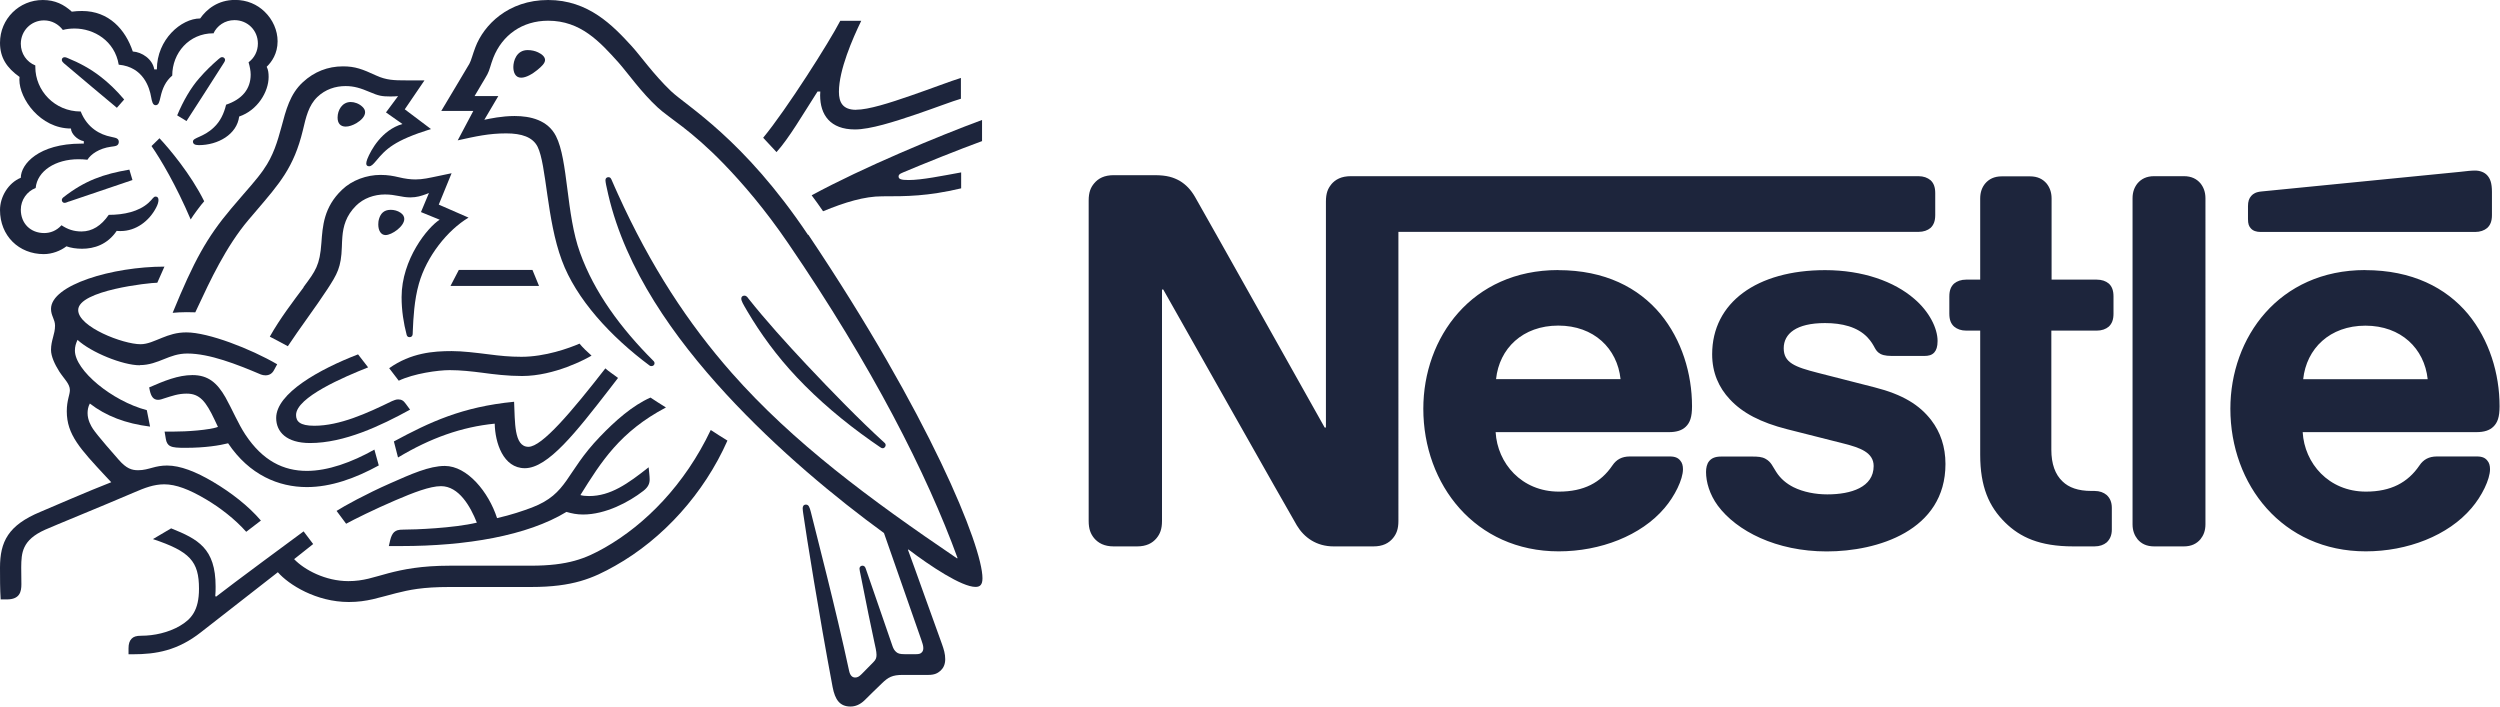<?xml version="1.0" encoding="UTF-8"?>
<svg id="Layer_2" data-name="Layer 2" xmlns="http://www.w3.org/2000/svg" viewBox="0 0 298 84.23">
  <defs>
    <style>
      .cls-1 {
        fill: #1d253c;
      }
    </style>
  </defs>
  <g id="svg16893">
    <g>
      <g id="g15904">
        <g id="g15910">
          <path id="path15912" class="cls-1" d="m158.7,21.97c-.42.5-.65,1.07-.65,2.05v26.94h-.15s-14.75-26.29-15.46-27.5c-.5-.86-1.07-1.45-1.81-1.9-.74-.41-1.51-.68-3-.68h-4.87c-1.13,0-1.84.38-2.34.98-.42.5-.65,1.07-.65,2.05v38.19c0,.98.24,1.54.65,2.05.5.59,1.22.98,2.34.98h2.76c1.13,0,1.84-.38,2.34-.98.41-.5.65-1.07.65-2.05v-27.59h.15s15.31,27.12,15.93,28.13c.86,1.42,2.31,2.49,4.39,2.49h4.72c1.13,0,1.84-.38,2.34-.98.41-.5.65-1.07.65-2.05V27.64h61.98c.62,0,1.1-.18,1.45-.47.38-.36.56-.83.56-1.54v-2.61c0-.71-.18-1.19-.56-1.54-.36-.3-.83-.48-1.45-.48h-67.65c-1.13,0-1.84.39-2.34.98m27.06,10.21c-10.3,0-16.08,8.04-16.08,16.53,0,9.05,6.2,17,16.14,17,4.96,0,9.82-1.87,12.61-5.16,1.22-1.42,2.2-3.41,2.2-4.63,0-.42-.09-.77-.33-1.04-.24-.3-.6-.48-1.22-.48h-4.78c-.95,0-1.6.36-2.08,1.07-1.39,2.05-3.41,3.12-6.38,3.12-4.45,0-7.33-3.38-7.54-7.09h20.65c.92,0,1.57-.21,2.02-.65.5-.48.74-1.16.74-2.43,0-3.89-1.22-7.92-3.77-11.01-2.61-3.12-6.59-5.22-12.19-5.22m31.83,0c-8.13,0-13.47,3.86-13.47,10.03,0,2.2.8,3.98,2.11,5.37,1.51,1.63,3.68,2.76,6.82,3.56l6.79,1.72c1.87.48,3.53,1.04,3.53,2.67,0,2.52-2.67,3.38-5.52,3.38-1.4,0-2.85-.27-4.04-.86-.83-.42-1.54-1.01-2.05-1.81-.45-.68-.59-1.19-1.28-1.57-.42-.24-.92-.27-1.6-.27h-3.68c-.8,0-1.19.24-1.45.56s-.36.8-.36,1.28c0,1.19.42,2.67,1.4,4.01,2.25,3.03,6.97,5.46,12.99,5.46s14.15-2.46,14.15-10.42c0-2.05-.6-3.8-1.69-5.22-1.39-1.81-3.38-3.06-6.76-3.92l-6.73-1.72c-2.79-.71-4.1-1.22-4.1-2.94s1.48-3,4.92-3c2.02,0,3.86.45,5.05,1.69.98,1.04.8,1.57,1.57,1.99.47.24,1.01.24,1.84.24h3.35c.53,0,.92-.09,1.22-.42.24-.27.39-.68.39-1.36,0-1.54-1.01-3.53-2.79-5.04-2.37-2.05-6.11-3.41-10.62-3.41m18.49,1.13h-1.66c-.62,0-1.1.18-1.45.47-.39.36-.57.83-.57,1.54v2.05c0,.71.18,1.19.57,1.54.36.3.83.48,1.45.48h1.66v14.8c0,3.8,1.04,6.17,2.97,8.07,1.78,1.75,4.1,2.85,8.13,2.85h2.52c.62,0,1.1-.18,1.45-.47.38-.36.62-.83.62-1.54v-2.58c0-.71-.24-1.19-.62-1.54-.36-.3-.83-.48-1.45-.48h-.36c-1.6,0-2.7-.41-3.44-1.13-.89-.83-1.34-2.11-1.34-3.77v-14.21h5.4c.62,0,1.1-.18,1.45-.48.38-.36.56-.83.56-1.54v-2.05c0-.71-.18-1.19-.56-1.54-.36-.3-.83-.47-1.45-.47h-5.37v-9.67c0-.77-.24-1.34-.59-1.78-.45-.53-1.07-.86-1.99-.86h-3.35c-.92,0-1.54.33-1.99.86-.36.44-.59,1.01-.59,1.78,0,0,0,9.67,0,9.67Zm18.16,29.16c0,.77.24,1.34.59,1.78.44.53,1.07.86,1.99.86h3.53c.92,0,1.54-.33,1.99-.86.36-.45.59-1.01.59-1.78V23.64c0-.77-.24-1.34-.59-1.78-.45-.53-1.07-.86-1.99-.86h-3.53c-.92,0-1.54.33-1.99.86-.36.45-.59,1.01-.59,1.78v38.84Zm-75.87-17.3c.38-3.65,3.17-6.38,7.42-6.38s7.03,2.73,7.42,6.38c0,0-14.84,0-14.84,0Zm116.69-17.54c.62,0,1.1-.18,1.45-.47.39-.36.57-.83.57-1.54v-2.76c0-1.07-.21-1.6-.57-1.99-.33-.36-.86-.56-1.45-.56-.48,0-.95.06-1.75.15l-23.68,2.34c-.68.06-1.01.27-1.24.53-.27.3-.39.68-.39,1.22v1.54c0,.6.12.86.33,1.1.26.3.65.44,1.19.44h25.55Zm-13.08,4.54c-10.3,0-16.08,8.04-16.08,16.53,0,9.05,6.2,17,16.14,17,4.96,0,9.82-1.87,12.61-5.16,1.22-1.42,2.2-3.41,2.2-4.63,0-.42-.09-.77-.33-1.04-.24-.3-.59-.48-1.22-.48h-4.78c-.95,0-1.6.36-2.08,1.07-1.39,2.05-3.41,3.12-6.38,3.12-4.45,0-7.33-3.38-7.54-7.09h20.71c.92,0,1.57-.21,2.02-.65.5-.48.74-1.16.74-2.43,0-3.89-1.22-7.92-3.77-11.01-2.61-3.12-6.65-5.22-12.25-5.22m-7.39,13c.39-3.65,3.17-6.38,7.42-6.38s7.03,2.73,7.42,6.38h-14.84Z"/>
        </g>
        <g id="g15914">
          <path id="path15916" class="cls-1" d="m96.31,27.99c-7.68-11.46-14.43-15.32-16.33-17.13-2.09-2-3.68-4.27-4.69-5.37C73.04,3.03,70.13,0,65.34,0s-7.68,3.01-8.67,5.62c-.29.74-.52,1.65-.72,1.98-.45.74-2.5,4.23-3.35,5.62h3.82l-1.86,3.51c2.17-.48,3.72-.83,5.78-.83,1.84,0,3.16.44,3.74,1.59,1.07,2.15,1.07,8.65,2.89,13.54,1.69,4.6,5.82,9.1,10.47,12.55.06.04.12.06.21.06.23,0,.37-.16.37-.33,0-.12-.04-.21-.15-.31-3.88-3.88-7.04-8.17-8.73-12.88-1.67-4.58-1.4-11.03-2.87-13.9-.97-1.9-3.03-2.39-4.93-2.39-1.53,0-2.95.31-3.61.45l1.67-2.83h-2.83c.6-1.05,1.22-2.02,1.53-2.6.27-.5.37-1.11.7-1.96,1.07-2.71,3.45-4.42,6.54-4.42,3.88,0,6.15,2.5,8.4,5,1.03,1.16,2.72,3.57,4.69,5.37,1.34,1.24,3.9,2.62,7.84,6.69,2.27,2.35,4.91,5.41,7.7,9.5,9.97,14.59,16.52,27.46,20.17,37.49l-.06.04c-10.47-7.1-19.53-13.81-26.84-22.09-5.18-5.88-9.68-12.7-13.61-21.39-.27-.58-.49-1.11-.74-1.67-.1-.23-.21-.29-.37-.29-.21,0-.35.15-.35.35,0,.23.1.72.33,1.71,2.09,9,7.87,17.07,14.04,23.78,6.15,6.67,13.11,12.41,18.83,16.58l4.46,12.76c.1.31.23.64.23.95,0,.23-.06.41-.21.54-.12.12-.29.19-.66.19h-1.34c-.58,0-.81-.08-1.01-.25-.21-.17-.35-.41-.45-.7-.39-1.2-2.75-7.91-3.2-9.27-.08-.25-.23-.33-.39-.33-.21,0-.35.17-.35.35,0,.17.06.35.17.93.6,3.06,1.3,6.48,1.59,7.78.13.6.27,1.16.27,1.57,0,.37-.08.58-.39.89l-1.38,1.4c-.33.33-.52.41-.78.41-.33,0-.6-.23-.72-.81-1.57-7.33-3.94-16.41-4.56-18.93-.15-.56-.25-.87-.58-.87-.29,0-.39.21-.39.45,0,.19.04.41.06.58.37,2.6,1.88,12.08,3.51,20.73.29,1.49.85,2.31,2.13,2.31.58,0,1.13-.23,1.65-.72.85-.85,1.09-1.07,2.11-2.06.72-.7,1.22-.99,2.46-.99h3.06c.72,0,1.11-.19,1.47-.52.33-.31.54-.74.54-1.36s-.16-1.15-.39-1.8c-.78-2.1-3.3-9.23-4.05-11.23l.06-.04c2.58,1.96,6.34,4.46,7.99,4.46.52,0,.83-.23.83-1.03,0-3.8-6.32-19.43-20.75-40.94"/>
        </g>
        <g id="g15918">
          <path id="path15920" class="cls-1" d="m25.43,4.01c.43-.95,1.38-1.61,2.52-1.61,1.55,0,2.79,1.2,2.79,2.79,0,.93-.43,1.73-1.11,2.23.15.54.25,1.01.25,1.47,0,1.73-1.03,2.95-2.93,3.59-.25,1.05-.7,2-1.45,2.7-1.24,1.2-2.5,1.2-2.5,1.69,0,.27.19.43.7.43,2.29,0,4.54-1.28,4.81-3.41,2.19-.74,3.51-2.95,3.51-4.71,0-.46-.04-.85-.23-1.22.6-.58,1.3-1.57,1.3-3.04,0-1.28-.56-2.58-1.55-3.53-.87-.85-2.09-1.4-3.51-1.4-2.06,0-3.41,1.12-4.17,2.21-2.25,0-5.16,2.5-5.16,6.07h-.31c-.21-1.24-1.49-2.07-2.56-2.13-.87-2.6-2.83-4.83-6.05-4.83-.37,0-.82.02-1.22.08C7.62.54,6.57,0,5.1,0,2.29,0,0,2.25,0,5.1,0,6.88.81,8.09,2.33,9.17c0,0-.02.23-.02.33,0,2.27,2.48,5.82,6.15,5.82,0,.58.72,1.36,1.53,1.51v.29h-.31c-5.06,0-7.2,2.44-7.2,4.07-1.51.62-2.48,2.29-2.48,3.84,0,3.08,2.25,5.26,5.22,5.26.99,0,2-.39,2.7-.93.52.19,1.18.29,1.86.29,1.43,0,3.02-.49,4.13-2.13.17.02.31.02.48.02,1.82,0,3.39-1.2,4.21-2.77.21-.39.29-.7.29-.93s-.1-.41-.33-.41c-.29,0-.33.27-.85.74-1.16,1.05-2.93,1.44-4.75,1.44-.89,1.3-1.98,1.98-3.24,1.98-.93,0-1.65-.25-2.39-.74-.6.66-1.34.93-2.06.93-1.63,0-2.79-1.14-2.79-2.79,0-1.16.74-2.19,1.77-2.58.19-2.04,2.37-3.43,5.1-3.43.35,0,.7.02,1.07.06.41-.66,1.4-1.36,2.81-1.55.29-.04.52-.06.68-.14.17-.08.25-.25.25-.44,0-.16-.06-.31-.23-.41-.15-.08-.39-.12-.68-.19-1.3-.25-2.85-1.05-3.63-3.02-3.12,0-5.41-2.5-5.41-5.3v-.19c-1.03-.41-1.73-1.4-1.73-2.58,0-1.55,1.22-2.79,2.76-2.79.93,0,1.73.45,2.25,1.14.43-.12.93-.17,1.4-.17,2.31,0,4.79,1.47,5.26,4.31,2.97.27,3.68,2.79,3.86,3.84.1.54.19.99.54.99.37,0,.45-.41.58-.97.23-1.05.62-1.9,1.4-2.56,0-2.71,2.02-5.04,4.89-5.04"/>
        </g>
        <g id="g15922">
          <path id="path15924" class="cls-1" d="m31.44,20.19c-.97,1.38-1.67,2.06-3.88,4.67-2.91,3.45-4.44,6.24-6.98,12.43.41-.04,1.01-.08,1.67-.08.33,0,.6,0,1.03.02l.31-.66c1.43-3.06,3.34-7.18,6.03-10.36l.93-1.09c2.76-3.24,4.48-5.16,5.55-9.58.37-1.57.68-2.97,1.73-3.98.95-.91,2.15-1.3,3.36-1.3,1.03,0,1.8.25,2.91.72,1.01.43,1.38.52,2.46.52.37,0,.64-.02.89-.04l-1.44,1.94,1.96,1.38c-2.46.72-3.76,3.1-4.19,4.19-.08.23-.12.37-.12.52,0,.17.08.33.33.33.27,0,.47-.21.82-.62,1.2-1.44,2.15-2.44,6.56-3.82l-3.12-2.35,2.35-3.45h-2.21c-1.4,0-2.33-.02-3.55-.58-1.65-.76-2.5-1.09-3.96-1.09-1.8,0-3.43.64-4.77,1.88-1.55,1.42-2.02,3.32-2.58,5.41-.44,1.61-.95,3.39-2.11,5.01"/>
        </g>
        <g id="g15926">
          <path id="path15928" class="cls-1" d="m36.19,34.25c-1.18,1.59-2.79,3.67-4.03,5.88.39.19,1.69.89,2.15,1.14,1.42-2.15,3.41-4.79,4.71-6.79,1.18-1.82,1.65-2.6,1.73-5.04.02-.41.02-.81.06-1.2.1-1.26.44-2.54,1.63-3.72.89-.89,2.17-1.34,3.45-1.34s1.96.35,3.03.35c.76,0,1.32-.19,1.82-.37l.39-.15-.95,2.27,2.23.91c-1.42.89-4.54,4.71-4.54,9.23,0,1.63.25,3.14.6,4.48.04.15.12.29.35.29.21,0,.35-.12.37-.35l.02-.48c.06-1.38.16-3.57.72-5.53.93-3.3,3.43-6.4,5.92-7.89l-3.55-1.55,1.53-3.74-1.67.35c-1.01.21-1.76.39-2.64.39-.58,0-1.24-.08-2.02-.27-.6-.14-1.24-.27-2.15-.27-1.63,0-3.39.62-4.58,1.77-2.19,2.09-2.31,4.34-2.46,6.34-.19,2.66-.68,3.32-2.13,5.26"/>
        </g>
        <g id="g15930">
          <path id="path15932" class="cls-1" d="m89.16,35.51c-.15-.19-.27-.27-.43-.27-.25,0-.37.17-.37.35,0,.29.21.64.72,1.51,1.57,2.66,3.51,5.34,5.9,7.87,2.58,2.74,5.61,5.3,8.86,7.59l1.01.7c.15.11.25.17.37.17.21,0,.35-.21.35-.37,0-.1-.04-.21-.17-.31-3.01-2.74-6.26-6.09-9.29-9.31-2.38-2.54-4.81-5.22-6.96-7.93"/>
        </g>
        <g id="g15934">
          <path id="path15936" class="cls-1" d="m22.73,26.16c.31-.52,1.24-1.77,1.61-2.17-1.59-3.22-4.19-6.3-5.33-7.51l-.95.93c1.1,1.59,2.93,4.67,4.67,8.75"/>
        </g>
        <g id="g15938">
          <path id="path15940" class="cls-1" d="m7.6,7.52c-.19-.17-.23-.27-.23-.39,0-.14.1-.31.33-.31.08,0,.16.02.27.06,1.53.62,2.83,1.34,3.98,2.23.97.74,1.92,1.65,2.85,2.75l-.87.99c-1.07-.89-4.54-3.8-6.34-5.33"/>
        </g>
        <g id="g15942">
          <path id="path15944" class="cls-1" d="m22.23,14.43l-1.11-.68c.72-1.71,1.61-3.28,2.66-4.46.74-.85,1.45-1.53,2.23-2.21.19-.15.29-.27.47-.27.21,0,.35.17.35.33,0,.08-.04.19-.12.31-1.26,1.96-3.72,5.84-4.48,6.98"/>
        </g>
        <g id="g15946">
          <path id="path15948" class="cls-1" d="m8.24,24.01c-.27.1-.39.17-.54.17-.23,0-.33-.19-.33-.33s.06-.22.21-.35c2.54-1.98,4.77-2.76,7.84-3.28l.37,1.24-7.55,2.56Z"/>
        </g>
        <g id="g15950">
          <path id="path15952" class="cls-1" d="m61.19,7.99c0-.72.37-2.02,1.71-2.02.45,0,.89.1,1.24.27.5.23.83.56.83.91,0,.37-.37.74-.93,1.2-.58.47-1.32.91-1.92.91-.72,0-.93-.68-.93-1.26"/>
        </g>
        <g id="g15954">
          <path id="path15956" class="cls-1" d="m40.24,14.02c0-.89.54-1.86,1.57-1.86.45,0,.99.19,1.38.56.23.21.33.43.33.66,0,.5-.48.97-1.03,1.3-.43.25-.89.41-1.28.41-.64,0-.97-.4-.97-1.07"/>
        </g>
        <g id="g15958">
          <path id="path15960" class="cls-1" d="m45.09,26.76c0-.21.02-.45.1-.7.17-.54.52-1.05,1.38-1.05.39,0,.82.1,1.18.35.31.21.44.47.44.74,0,.89-1.49,1.92-2.23,1.92-.54,0-.87-.52-.87-1.26"/>
        </g>
        <g id="g15962">
          <path id="path15964" class="cls-1" d="m36.95,52.81c-2.79,0-4.03-1.32-4.03-2.99,0-2.93,5.14-5.8,9.76-7.58l1.2,1.55c-2.85,1.13-8.59,3.57-8.59,5.68,0,.74.43,1.28,2.17,1.28,3.02,0,6.26-1.47,9.25-2.93.23-.1.5-.21.74-.21.39,0,.64.12.93.54l.5.68c-3.49,1.92-7.84,3.98-11.93,3.98"/>
        </g>
        <g id="g15966">
          <path id="path15968" class="cls-1" d="m44.63,53.59c-2.72,1.53-5.55,2.54-8.05,2.54-2.79,0-5.26-1.2-7.33-4.32-.87-1.32-1.55-2.97-2.37-4.44-.99-1.73-2.06-2.66-3.94-2.66-1.71,0-3.39.7-5.16,1.47l.08.39c.15.64.39,1.09.99,1.09.27,0,.54-.12.68-.16.99-.31,1.71-.58,2.72-.58,1.55,0,2.29.91,3.34,3.14l.39.83c-1.07.37-3.59.56-5.47.56h-.89l.15.89c.06.37.21.68.52.83.37.19.91.21,1.84.21,2.35,0,4.07-.29,5.06-.54,2.54,3.78,6.03,5.22,9.39,5.22,2.87,0,5.78-1.05,8.57-2.58l-.52-1.88Z"/>
        </g>
        <g id="g15970">
          <path id="path15972" class="cls-1" d="m47.44,54.52l-.49-1.9c4.25-2.29,8.13-4.13,14.33-4.73.12,2.37-.04,5.37,1.71,5.37,1.61,0,5.12-4.15,9.17-9.35.37.35.97.72,1.51,1.14l-1.03,1.34c-3.94,5.08-7.31,9.42-10.08,9.42-2.58,0-3.55-3.04-3.59-5.31-3.94.39-7.66,1.71-11.52,4.03"/>
        </g>
        <g id="g15974">
          <path id="path15976" class="cls-1" d="m102.06,13.09c-1.61,0-2.06-.89-2.06-2.15,0-2.6,1.63-6.34,2.66-8.46h-2.5c-1.3,2.52-6.42,10.59-9.19,13.94l1.59,1.71c1.49-1.65,3.12-4.46,4.89-7.22h.33c0,.15-.02.31-.02.45,0,2.33,1.2,4.07,4.15,4.07,1.82,0,4.67-.91,7.35-1.82,2.23-.76,4.27-1.55,5.28-1.84v-2.48c-1.16.35-3.51,1.26-5.95,2.1-2.56.89-5.08,1.69-6.54,1.69"/>
        </g>
        <g id="g15978">
          <path id="path15980" class="cls-1" d="m107.58,20.58c2.48-1.05,6.92-2.83,9.48-3.76v-2.52c-5.14,1.9-14.16,5.64-20.31,8.98.17.2,1.24,1.71,1.36,1.9,2.6-1.07,4.93-1.78,7.04-1.78,2.95,0,5.37,0,9.42-.95v-1.9c-2.27.41-4.69.91-6.26.91-.93,0-1.2-.12-1.2-.43,0-.19.12-.31.48-.45"/>
        </g>
      </g>
      <path id="path15984" class="cls-1" d="m54.69,32.18l-.99,1.9h10.55l-.78-1.9h-8.77Z"/>
      <g id="g15988">
        <g id="g15994">
          <path id="path15996" class="cls-1" d="m16.68,43.52c1.11,0,2.02-.37,2.89-.72.82-.33,1.65-.66,2.76-.66,2.64,0,5.9,1.28,8.77,2.5.17.06.35.1.54.1.46,0,.81-.21,1.03-.64l.37-.68c-3.16-1.84-8.2-3.8-10.82-3.8-1.2,0-2.06.31-2.89.64-.93.37-1.73.77-2.58.77-2.08,0-7.43-2.06-7.43-4.07,0-2.35,8.5-3.26,9.43-3.26l.85-1.92c-6.17,0-13.52,2.17-13.52,5.04,0,.83.48,1.24.48,2,0,1.03-.48,1.73-.48,2.89,0,.76.45,1.73.99,2.58.58.89,1.26,1.46,1.26,2.21,0,.56-.37,1.22-.37,2.52,0,2.79,1.59,4.48,4.68,7.8l.62.66c-2.56.99-7.33,3.06-8.44,3.53C.97,62.61,0,64.57,0,67.67,0,68.87,0,70.23.08,71.45h.74c1.55,0,1.73-.93,1.73-1.81,0-.6-.02-1.28-.02-2.02.02-1.71.08-3.24,2.85-4.48,1.12-.5,6.59-2.72,10.65-4.46,1.2-.52,2.31-.95,3.55-.95,1.38,0,2.97.6,4.96,1.78,1.67.99,3.43,2.33,4.81,3.88l1.75-1.34c-1.51-1.77-3.59-3.36-5.68-4.6-2.09-1.24-3.94-1.96-5.51-1.96-.68,0-1.24.12-1.71.25-.56.15-1.07.31-1.73.31-.76,0-1.4-.19-2.33-1.26-.35-.39-2.58-2.93-3.06-3.67-.23-.35-.64-1.05-.64-1.88,0-.35.06-.76.27-1.14,1.92,1.49,4.29,2.39,7.18,2.75l-.39-1.96c-4.15-1.09-8.57-4.75-8.57-7.1,0-.5.12-.85.31-1.28,1.61,1.49,5.39,3.03,7.43,3.03"/>
        </g>
        <g id="g15998">
          <path id="path16000" class="cls-1" d="m46.39,43.89c2.6-1.84,5.28-2.04,7.45-2.04,1.3,0,2.83.19,4.44.39,1.3.17,2.48.29,3.88.29,2.83,0,5.68-1.03,6.92-1.57.35.44.95,1.01,1.43,1.43-.6.37-4.4,2.43-8.28,2.43-1.71,0-3.35-.2-4.75-.39-1.24-.16-2.58-.31-3.88-.31-1.42,0-4.29.41-6.07,1.26l-1.14-1.49Z"/>
        </g>
        <g id="g16002">
          <path id="path16004" class="cls-1" d="m84.72,51.26c-3.1,6.52-7.8,11.27-12.63,14.02-2.29,1.3-4.36,2.15-8.81,2.15h-9.64c-3.45,0-5.61.45-7.31.89-1.82.48-2.97.95-4.81.95-2.72,0-5.24-1.34-6.46-2.62l2.27-1.8-1.14-1.51c-.66.48-8.73,6.44-10.43,7.78l-.1-.06c.04-.41.04-.78.04-1.16,0-4.54-2.11-5.64-5.3-6.92l-2.17,1.28c4.4,1.47,5.49,2.64,5.49,5.92,0,2.6-.93,3.63-2.27,4.42-1.38.81-3.1,1.18-4.6,1.18-.64,0-.93.12-1.16.35-.25.25-.37.62-.37,1.14v.72h.52c2.76,0,5.33-.43,8.13-2.64l9.15-7.14c1.3,1.49,4.58,3.55,8.46,3.55,2.19,0,3.59-.54,5.62-1.05,1.57-.39,3.1-.74,6.44-.74h9.68c4.96,0,7.35-1.03,9.99-2.52,5.74-3.22,10.63-8.67,13.4-14.93-.72-.45-1.4-.87-1.98-1.26"/>
        </g>
        <g id="g16006">
          <path id="path16008" class="cls-1" d="m69.18,59.02c2.5-4.01,4.73-7.56,10.2-10.45-.58-.35-1.4-.89-1.84-1.18-2.13.93-4.23,2.79-6.03,4.67-4.13,4.29-3.76,6.77-8.11,8.44-1.1.41-2.44.87-4.15,1.26-1.01-3.12-3.55-6.22-6.23-6.22-1.86,0-4.01.97-6.48,2.06-2.91,1.28-5.57,2.75-6.42,3.3l1.14,1.53c.87-.48,3.36-1.72,5.86-2.79,2.17-.93,4.13-1.69,5.45-1.69,2.13,0,3.51,2.42,4.27,4.35-2.79.66-7.37.83-8.75.83-.64,0-.87.1-1.1.29-.21.19-.37.52-.48.97l-.16.7h1.48c7.72,0,15.01-1.22,19.69-4.07.66.19,1.24.31,1.98.31,2.68,0,5.45-1.47,7.18-2.81.62-.48.76-.91.76-1.38,0-.23-.02-.43-.04-.64l-.08-.8c-2.48,1.96-4.54,3.43-7.1,3.43-.45,0-.78-.04-1.05-.12"/>
        </g>
      </g>
    </g>
  </g>
</svg>